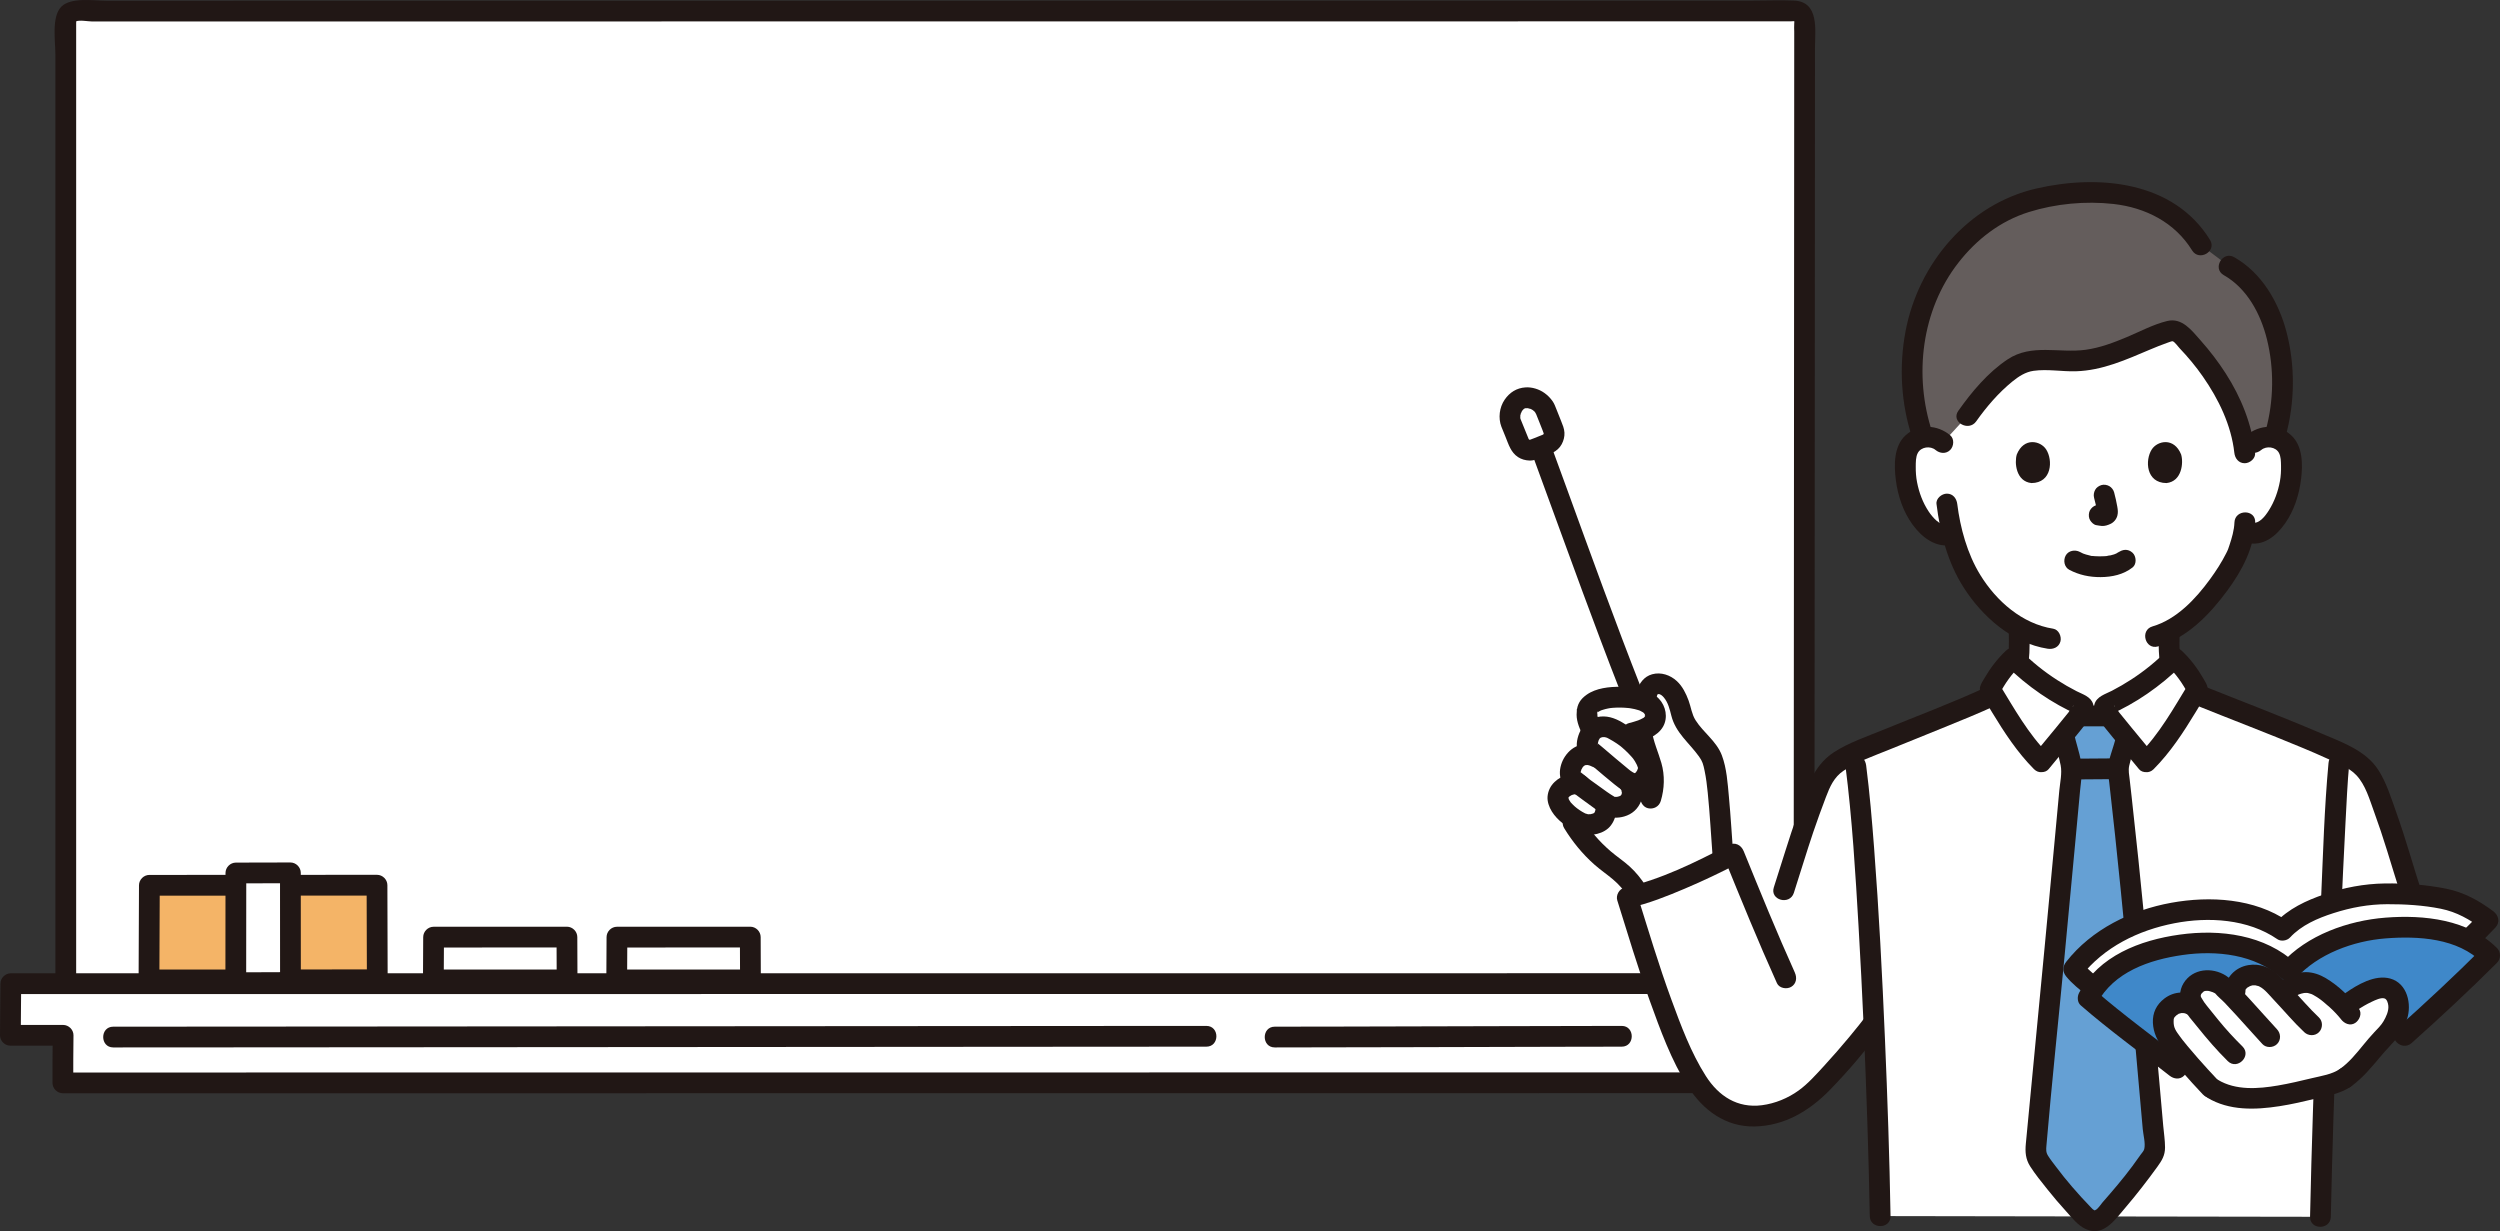 <?xml version="1.0" encoding="UTF-8"?><svg id="b" xmlns="http://www.w3.org/2000/svg" width="481.535" height="237.133" viewBox="0 0 481.535 237.133"><rect x="0" y="0" width="481.535" height="237.133" fill="#333333" stroke="none"/><defs><style>.h{fill:#3f88c9;}.i{fill:#f4b467;}.j{fill:#211715;}.k{fill:#fff;}.l{fill:#65a0d4;}.m{fill:#645d5c;}</style></defs><g id="c"><g id="d"><path class="k" d="M91.896,208.574c81.001-.005,201.58-.013,255.597-.017.004-5.688.008-12.118.012-19.1-98.243.004-336.157.013-345.423.013,0,5.39-.081.911-.081,9.945,1.327,0,4.841,0,10.154,0-.021,1.463-.044,4.362-.044,9.164,4.366,0,36.398-.002,79.786-.005Z"/><path class="k" d="M14.902,2.136c-.114,0-.226,0-.336,0-1.048,0-1.895.846-1.895,1.894,0,17.907,0,146.898,0,185.386v.049c53.014.002,283.309-.008,334.836-.01.029-59.374.08-172.347.088-185.453,0-1.049-.841-1.894-1.89-1.894-43.744.003-291.146.025-330.801.027Z"/><path class="j" d="M14.67,189.417c0-9.632,0-19.263,0-28.895,0-13.21,0-26.42,0-39.631,0-14.27,0-28.541,0-42.811,0-13.024,0-26.049,0-39.073,0-9.26,0-18.52,0-27.779,0-1.445,0-2.89,0-4.335,0-.554,0-1.108,0-1.661,0-.236.012-.475,0-.71-.016-.318.059-.452-.052-.384.562-.343,2.448,0,3.117,0,1.265,0,2.531,0,3.796,0,7.062,0,14.124-.001,21.185-.002,9.717,0,19.434-.002,29.151-.002,11.763,0,23.526-.002,35.288-.003,13.063-.001,26.126-.002,39.189-.003,13.659-.001,27.317-.002,40.976-.003,13.549-.001,27.098-.002,40.647-.003,12.677-.001,25.355-.002,38.032-.003,11.224,0,22.448-.002,33.673-.003,9.003,0,18.007-.001,27.01-.002,6.077,0,12.155,0,18.232-.001.731,0,.743-.24.679.436-.049.514,0,1.056,0,1.572,0,1.468-.002,2.936-.002,4.404-.002,4.316-.005,8.632-.007,12.948-.007,12.902-.015,25.804-.023,38.705-.009,15.827-.019,31.653-.029,47.48-.01,15.481-.019,30.963-.03,46.444-.004,6.39-.009,12.779-.013,19.169-.002,2.574,3.998,2.578,4,0,.01-14.29.02-28.581.029-42.871.01-16.222.02-32.443.03-48.665.009-14.789.018-29.578.026-44.366.006-10.022.012-20.045.017-30.067.002-3.485.895-8.98-4.066-9.19-2.579-.109-5.186,0-7.767,0-7.595,0-15.19.001-22.785.002-10.239,0-20.479.002-30.718.003-12.159.001-24.317.002-36.476.003-13.353.001-26.706.002-40.059.003-13.822.001-27.644.002-41.466.004-13.566.001-27.132.002-40.697.003-12.64.001-25.28.002-37.92.003-10.868,0-21.737.002-32.605.003-8.433,0-16.867.001-25.3.002-3.065,0-6.129,0-9.194,0-2.492,0-6.852-.719-8.72,1.148-1.932,1.932-1.148,6.654-1.148,9.21,0,3.921,0,7.841,0,11.762,0,11.437,0,22.874,0,34.311,0,14.089,0,28.179,0,42.268,0,14.283,0,28.566,0,42.848,0,11.811,0,23.622,0,35.432,0,4.1,0,8.201,0,12.301,0,2.574,4,2.578,4,0h0Z"/><path class="j" d="M318.663,187.457c-21.862,0-43.725.002-65.587.003-26.347.001-52.694.002-79.041.003-25.936.001-51.871.002-77.807.003-20.586,0-41.172.002-61.757.003-10.447,0-20.895,0-31.342.001-.349,0-.699,0-1.048,0-1.081,0-2,.916-2,2C.079,192.786,0,196.099,0,199.415c0,1.081.917,2,2,2,3.385,0,6.769,0,10.154,0l-2-2c-.043,3.054-.044,6.11-.044,9.164,0,1.081.917,2,2,2,3.181,0,6.363,0,9.544,0,6.538,0,13.075,0,19.613-.001,9.282,0,18.565-.001,27.847-.002,11.265,0,22.53-.002,33.795-.002,12.683,0,25.366-.002,38.049-.003,13.371,0,26.743-.002,40.114-.003s26.633-.002,39.95-.003c12.718,0,25.435-.002,38.153-.003,11.374,0,22.748-.002,34.121-.002,9.312,0,18.624-.001,27.935-.002,1.909,0,3.819,0,5.728,0,2.574,0,2.578-4,0-4-8.765,0-17.53.001-26.294.002-10.892,0-21.784.002-32.676.002-12.451,0-24.902.002-37.353.003-13.216,0-26.433.002-39.649.003-13.437,0-26.873.002-40.31.003-12.914,0-25.829.002-38.743.003-11.66,0-23.321.002-34.981.002-9.846,0-19.691.001-29.537.002-7.292,0-14.583,0-21.875.001-4.048,0-8.096,0-12.144,0-.429,0-.858,0-1.287,0l2,2c0-3.055.001-6.11.044-9.164.015-1.081-.929-2-2-2-3.385,0-6.769,0-10.154,0l2,2c0-3.316.079-6.629.081-9.945l-2,2c8.89,0,17.78,0,26.67,0,19.674,0,39.348-.002,59.022-.003,25.562-.001,51.124-.002,76.687-.003,26.489-.001,52.977-.002,79.466-.003,22.617,0,45.234-.002,67.851-.003,2.296,0,4.591,0,6.887,0,2.574,0,2.578-4,0-4h0Z"/><path class="k" d="M83.472,188.753c0-4.977.043-5.278.043-8.248,6.369,0,16.853-.008,25.684-.008,0,3.849.03,5.539.03,8.243-5.247,0-17.57.013-25.758.013Z"/><path class="k" d="M118.789,188.753c0-4.977.043-5.278.043-8.248,6.369,0,16.853-.008,25.684-.008,0,3.849.03,5.539.03,8.243-5.247,0-17.57.013-25.758.013Z"/><path class="j" d="M232.361,197.603c-2.54,0-5.079.002-7.619.004-5.287.003-10.574.007-15.861.011-7.334.005-14.669.011-22.003.016-8.75.006-17.5.013-26.25.019-9.516.007-19.031.014-28.547.021-9.675.007-19.35.014-29.025.022-9.094.007-18.187.013-27.281.02-7.907.006-15.814.011-23.721.017-6.07.004-12.141.008-18.211.012-3.584.002-7.168.005-10.752.006-.427,0-.854,0-1.28,0-2.574,0-2.578,4,0,4,2.871,0,5.742-.002,8.613-.004,5.548-.003,11.096-.007,16.644-.011,7.522-.005,15.044-.011,22.566-.016,8.866-.006,17.732-.013,26.598-.019,9.56-.007,19.121-.014,28.681-.021,9.648-.007,19.295-.014,28.943-.022,8.995-.007,17.99-.013,26.985-.02,7.737-.006,15.473-.011,23.21-.017,5.828-.004,11.657-.008,17.485-.012,3.27-.002,6.541-.005,9.811-.006.338,0,.677,0,1.015,0,2.574,0,2.578-4,0-4h0Z"/><path class="j" d="M312.366,197.603c-7.7,0-15.4.03-23.099.05-10.334.028-20.669.057-31.003.08-4.241.009-8.482.018-12.724.019-2.574,0-2.578,4,0,4,8.596,0,17.192-.028,25.787-.05,10.087-.026,20.174-.056,30.261-.08,3.593-.009,7.185-.018,10.778-.019,2.574,0,2.578-4,0-4h0Z"/><path class="j" d="M85.472,188.753c0-2.749.042-5.498.043-8.248l-2,2c8.561,0,17.123-.008,25.684-.008l-2-2c0,2.748.029,5.495.03,8.243l2-2c-8.586,0-17.172.013-25.758.013-2.574,0-2.578,4,0,4,8.586,0,17.172-.013,25.758-.013,1.081,0,2-.916,2-2-.001-2.748-.029-5.495-.03-8.243,0-1.081-.916-2-2-2-8.561,0-17.123.008-25.684.008-1.082,0-1.999.916-2,2-.001,2.749-.042,5.498-.043,8.248,0,2.574,3.999,2.578,4,0Z"/><path class="j" d="M120.789,188.753c0-2.749.042-5.498.043-8.248l-2,2c8.561,0,17.123-.008,25.684-.008l-2-2c0,2.748.029,5.495.03,8.243l2-2c-8.586,0-17.172.013-25.758.013-2.574,0-2.578,4,0,4,8.586,0,17.172-.013,25.758-.013,1.081,0,2-.916,2-2-.001-2.748-.029-5.495-.03-8.243,0-1.081-.916-2-2-2-8.561,0-17.123.008-25.684.008-1.082,0-1.999.916-2,2-.001,2.749-.042,5.498-.043,8.248,0,2.574,3.999,2.578,4,0Z"/><path class="i" d="M28.697,188.753c0-12.755.074-10.621.074-18.231,10.872,0,28.769-.021,43.846-.021,0,9.864.051,11.289.051,18.219-8.957,0-29.993.034-43.97.034Z"/><path class="j" d="M30.697,188.753c0-6.077.073-12.154.074-18.231l-2,2c14.615,0,29.23-.021,43.846-.021l-2-2c0,6.073.051,12.146.051,18.219l2-2c-14.657,0-29.314.033-43.97.034-2.574,0-2.578,4,0,4,14.657,0,29.314-.033,43.97-.034,1.081,0,2-.916,2-2,0-6.073-.051-12.146-.051-18.219,0-1.081-.916-2-2-2-14.615,0-29.23.021-43.846.021-1.081,0-2,.916-2,2,0,6.077-.073,12.154-.074,18.231,0,2.574,4,2.578,4,0Z"/><path class="k" d="M45.417,189.283c0-14.787.018-12.313.018-21.135,2.603,0,6.889-.025,10.5-.025,0,11.435.012,13.087.012,21.121-2.145,0-7.183.039-10.53.039Z"/><path class="j" d="M47.417,189.283c0-7.045.017-14.09.018-21.135l-2,2c3.5-.001,7-.024,10.5-.025l-2-2c0,7.04.012,14.081.012,21.121l2-2c-3.51.002-7.02.038-10.53.039-2.574,0-2.578,4.001,0,4,3.51-.001,7.02-.037,10.53-.039,1.081,0,2-.916,2-2,0-7.04-.012-14.081-.012-21.121,0-1.081-.916-2-2-2-3.5,0-7,.024-10.5.025-1.081,0-2,.916-2,2,0,7.045-.018,14.09-.018,21.135,0,2.574,4,2.578,4,0Z"/><g id="e"><path class="k" d="M317.057,134.086c-.073.25-.172.595-.292,1.014-.505-.224-1.106-.408-1.808-.537-4.336-.795-9.074.165-9.228,2.407-.198,1.114.09,2.104.968,3.862-.769.77-1.329,2.984-.741,3.457l.558,1.178c-1.297-.334-2.328.071-3.019.828-.89.975-1.568,3.077-.494,3.844l1.558,1.113c-.165-.057-.329-.114-.329-.114-1.802-.625-4.305.965-4.156,2.611.111,1.227,1.058,2.374,2.06,3.19,1.856,3.586,4.495,6.76,7.672,9.252.77.604,1.572,1.169,2.317,1.805,1.426,1.217,2.634,2.69,3.546,4.329,4.925-1.448,11.359-4.325,16.246-6.788-.697-8.977-.99-17.85-2.587-20.321-2.027-3.136-4.739-4.521-5.48-7.907-.515-2.354-1.765-5.443-4.266-5.59-1.657-.097-2.17,1.168-2.391,1.912,0,0-.048.163-.133.455Z"/><path class="k" d="M434.138,85.255c.915-.826,2.271-1.225,3.539-1.035s2.422.954,3.003,1.996c.41.731.543,1.563.618,2.375.278,3.201-.353,6.463-1.804,9.379-.707,1.421-1.628,2.781-2.908,3.817-1.188.948-2.383,1.401-4.354.401-.292,1.761-.912,3.444-1.152,4.16-.987,2.637-6.391,11.607-13.273,15.168-.003,2.565-.153,5.677.773,7.973,1.439,3.552,9.193,8.028,9.727,8.26,0,0-2.384,28.037-24.014,28.037-25.481,0-24.66-28.662-24.66-28.662.534-.232,7.076-4.084,8.515-7.636,1.001-2.48.742-5.916.779-8.584-2.469-1.408-4.763-3.415-6.848-5.872-3.358-3.957-5.089-8.408-6.034-12.153-.28.077-.436.119-.436.119-1.615.435-2.849-.427-3.832-1.211-1.281-1.035-2.202-2.396-2.908-3.817-1.451-2.917-2.082-6.178-1.804-9.379.076-.812.208-1.644.618-2.375.58-1.042,1.735-1.807,3.003-1.996,1.268-.189,2.624.21,3.539,1.035,0,0,1.366-28.394,29.514-28.394s30.401,28.394,30.401,28.394Z"/><path class="m" d="M438.65,65.132c-.275-1.164-.605-2.245-.983-3.21-1.478-3.777-3.743-8.135-8.329-10.653l-5.382-4.047c-5.369-8.889-15.268-10.627-23.702-10.037-10.017.701-17.157,3.391-23.667,11.037-9.486,11.143-9.752,25.882-6.167,36.053.086-.026.175-.042.264-.056,1.268-.189,2.624.21,3.539,1.035l4.698-5.111c1.964-2.793,7.533-9.716,11.767-10.562,3.027-.605,6.253.05,9.393-.076,5.692-.229,10.399-2.925,15.447-4.891.672-.262,1.35-.511,2.037-.739.377-.125.787-.248,1.197-.196.525.066.894.392,1.208.698,5.861,5.72,11.366,13.941,12.36,22.517.907-.825,1.809-1.64,1.809-1.64.915-.826,2.271-1.225,3.539-1.035.133.02.265.046.394.083,1.957-6.063,1.898-13.585.579-19.17Z"/><path class="j" d="M415.802,122.321c-.02,2.727-.08,5.636,1.051,8.178.707,1.589,2.014,2.904,3.309,4.033,1.443,1.258,3.005,2.39,4.609,3.433.811.527,1.643,1.11,2.527,1.512.982.447,2.152.281,2.736-.718.502-.859.27-2.287-.718-2.736-.792-.36-1.537-.876-2.266-1.344-.664-.426-1.319-.868-1.96-1.327-.352-.252-.701-.508-1.044-.772.293.227-.206-.166-.262-.212-.171-.138-.341-.278-.509-.42-.645-.546-1.269-1.121-1.837-1.747-.113-.125-.219-.255-.332-.38-.143-.177-.139-.169.01.025-.063-.083-.124-.167-.184-.252-.194-.276-.372-.565-.518-.87-.188-.395.13.464-.071-.217-.094-.317-.187-.631-.258-.954-.117-.533-.171-.978-.212-1.523-.094-1.233-.08-2.472-.071-3.708.019-2.574-3.981-2.577-4,0h0Z"/><path class="j" d="M386.925,122.031c.011,2.074.116,4.216-.441,6.149-.023.08-.266.785-.123.44-.06.145-.134.285-.209.422-.16.295-.348.571-.54.846-.135.182-.139.187-.01.016-.057.071-.115.14-.173.209-.123.138-.241.279-.366.415-.279.304-.57.595-.87.878-.518.488-1.317,1.16-1.706,1.46-.331.256-1.121.822-1.652,1.179-.706.475-1.435.997-2.213,1.352-.983.449-1.224,1.871-.718,2.736.591,1.01,1.75,1.168,2.736.718.873-.399,1.693-.994,2.481-1.534,1.468-1.006,2.904-2.101,4.176-3.349,1.335-1.31,2.459-2.804,3.01-4.61.715-2.348.63-4.901.617-7.327-.014-2.573-4.014-2.579-4,0h0Z"/><path class="j" d="M430.386,100.627c-.062,1.513-.492,2.977-.969,4.406-.07.209-.142.416-.213.624-.012.037-.221.584-.079.232.139-.343-.086.183-.114.24-.066.137-.132.274-.2.41-.883,1.76-1.964,3.428-3.122,5.018-2.756,3.786-6.459,7.753-11.091,9.097-2.468.716-1.418,4.577,1.063,3.857,5.617-1.629,9.953-6.146,13.325-10.721,2.853-3.871,5.196-8.25,5.398-13.164.106-2.574-3.894-2.569-4,0h0Z"/><path class="j" d="M372.998,97.083c.703,5.641,2.119,11.191,5.204,16.039,3.612,5.676,9.381,10.757,16.206,11.832,1.066.168,2.151-.273,2.46-1.397.261-.95-.324-2.291-1.397-2.46-5.981-.942-10.935-5.308-14.035-10.344-2.538-4.125-3.873-9.121-4.439-13.67-.134-1.072-.824-2-2-2-.977,0-2.134.921-2,2h0Z"/><path class="j" d="M435.552,86.669c.993-.83,2.765-.611,3.4.556.393.723.388,1.687.405,2.488.021.998-.033,2.002-.213,2.984-.361,1.969-1.039,3.872-2.107,5.57-.741,1.177-1.935,2.756-3.32,2.386-2.49-.664-3.552,3.193-1.063,3.857,3.223.86,5.747-1.216,7.504-3.723,1.742-2.484,2.698-5.525,3.063-8.512.345-2.827.342-6.415-1.947-8.471-2.475-2.223-6.07-2.038-8.55.036-.829.693-.716,2.112,0,2.828.821.821,1.997.695,2.828,0h0Z"/><path class="j" d="M375.637,83.841c-2.478-2.073-6.077-2.257-8.55-.036-2.35,2.11-2.29,5.814-1.917,8.699.389,3.008,1.408,6.06,3.209,8.529,1.815,2.489,4.523,4.608,7.76,3.894,2.513-.554,1.449-4.411-1.063-3.857-1.408.31-2.911-1.529-3.589-2.55-1.135-1.709-1.854-3.656-2.241-5.665-.186-.968-.256-1.952-.246-2.937.008-.859-.019-1.917.408-2.693.64-1.164,2.403-1.39,3.4-.556.828.692,2.017.812,2.828,0,.712-.712.832-2.132,0-2.828h0Z"/><path class="j" d="M372.178,83.248c-3.593-10.878-2.098-23.507,5.038-32.654,3.511-4.5,8.081-8.031,13.557-9.747,5.171-1.621,10.931-2.163,16.317-1.558,6.175.694,11.82,3.559,15.139,8.943,1.348,2.187,4.81.181,3.454-2.019-7.023-11.392-21.527-12.654-33.482-9.896-13.102,3.023-22.699,14.469-25.164,27.472-1.289,6.8-.889,13.942,1.285,20.522.804,2.433,4.668,1.391,3.857-1.063h0Z"/><path class="j" d="M380.648,81.153c1.978-2.795,4.296-5.5,6.958-7.664,1.194-.97,2.519-1.842,4.069-2.061,2.699-.381,5.46.163,8.17.084,5.115-.148,9.693-2.24,14.321-4.197,1.093-.462,2.195-.906,3.315-1.299.328-.115.873-.333,1.015-.287.398.131,1.029,1.034,1.305,1.323,1.633,1.711,3.149,3.53,4.5,5.472,3.035,4.361,5.474,9.362,6.064,14.7.119,1.073.834,2,2,2,.989,0,2.12-.919,2-2-.61-5.507-2.689-10.674-5.675-15.32-1.437-2.237-3.07-4.362-4.836-6.349-1.701-1.915-3.553-4.427-6.434-3.724-2.677.653-5.247,2.042-7.778,3.103s-5.163,2.057-7.895,2.434c-5.118.706-10.413-1.221-15.035,1.841-3.806,2.521-6.901,6.23-9.518,9.927-1.49,2.105,1.977,4.105,3.454,2.019h0Z"/><path class="j" d="M428.328,52.996c4.5,2.55,7.101,7.464,8.317,12.354,1.408,5.66,1.323,11.893-.227,17.51-.686,2.485,3.172,3.546,3.857,1.063,1.766-6.399,1.826-13.555.139-19.982-1.51-5.752-4.785-11.405-10.067-14.399-2.243-1.271-4.261,2.183-2.019,3.454h0Z"/><path class="k" d="M361.818,222.449c-.211-7.736-.518-16.525-.909-25.438l-.278.363-.918,1.2c-2.503,3.161-7.729,9.336-11.067,12.256-3.327,2.91-8.532,4.694-12.913,3.995-6.822-1.106-9.805-7.594-12.59-13.925-4.005-9.106-6.853-18.901-9.701-27.996,5.706-1.241,14.791-5.403,20.497-8.407,2.254,5.543,4.241,10.482,6.515,15.806,4.094-10.607,5.146-16.408,9.162-26.893.745-1.946,1.305-3.698,2.726-5.222,1.335-1.431,3.102-2.324,4.885-3.13,5.481-2.477,18.609-7.503,25.253-10.48,1.148-2.661,2.903-5.623,5.324-7.848,3.661,3.711,8.333,6.895,12.8,8.921.265.12.56.267.646.545.074.241-.038.496-.148.723h4.39c-.11-.227-.222-.482-.148-.723.085-.278.381-.425.646-.545,4.468-2.026,9.139-5.21,12.8-8.921,2.266,2.083,3.949,4.812,5.097,7.336,5.827,2.332,20.685,8.047,26.284,10.751,1.798.869,3.769,1.649,5.132,3.109,1.451,1.555,2.293,3.646,3.053,5.632,4.046,10.564,4.873,16.166,8.919,26.731h-18.513c-.769,18.271-1.521,39.772-1.814,54.084-13.364,0-74.317-.139-84.805-.139-.055-3.235-.22-7.899-.326-11.782Z"/><path class="l" d="M405.396,234.139c2.616-2.943,5.98-6.877,8.145-10.031.746-1.087,1.383-1.673,1.454-2.486.079-.907-.06-1.766-.185-3.176-1.551-17.437-3.852-44.694-6.816-70.134.037-1.033.363-2.048.689-3.035.427-1.31,1.319-4.317.849-3.248-.477-.577-.948-1.15-1.392-1.693-.776-.949-1.466-1.806-1.95-2.434-2.129.002-3.735.005-5.791.007-.484.628-1.172,1.482-1.945,2.427-.31.379-.633.773-.963,1.173.252,1.35.737,2.786,1.053,4.142.058.269.125.528.192.797.144.576.288,1.171.288,1.766-2.153,23.425-4.919,52.379-6.854,72.415-.074.763-.136,1.557.177,2.271.273.624.757,1.212,1.174,1.792,2.454,3.419,5.174,6.594,8.055,9.535.416.424,1.179.891,1.802.937.704.052,1.525-.474,1.975-.979.014-.016.028-.031.041-.047Z"/><path class="j" d="M307.284,155.714c.055.076.235.425.079.087-.184-.398.01.319-.036-.121-.041-.39-.006.066-.008.157-.001.054-.011.112-.008.166.011.238.104-.479.019-.14-.028.111-.048.224-.08.334-.021.071-.19.517-.052.188.136-.325-.054.087-.093.152-.023.039-.069.089-.083.132-.053.164.257-.27.133-.168-.042.035-.099.088-.129.133-.082.125.185-.156.211-.158-.08.007-.299.173-.362.214-.169.111.179-.071.191-.073-.059.009-.125.047-.182.066-.167.056-.336.102-.509.137-.462.094.287.002-.063.008-.132.002-.264.01-.396.006-.079-.003-.185-.027-.259-.018.011-.001.414.087.218.022-.169-.056-.349-.104-.52-.154-.23-.068.118.054.117.054-.05.003-.166-.078-.211-.1-.164-.081-.324-.168-.482-.261-.317-.187-.622-.395-.918-.612-.083-.061-.178-.121-.253-.19.014.012.268.214.093.071-.131-.108-.264-.212-.392-.324-.259-.228-.49-.477-.726-.728-.257-.273.158.251-.051-.057-.095-.14-.188-.279-.272-.426-.035-.062-.067-.126-.102-.188-.184-.331.048.051.032.093.012-.03-.131-.508-.15-.529.018.02.006.368.031.214.007-.04,0-.104-.003-.145-.025-.329-.004.551,0,.103,0-.048.043-.093.047-.14-.001.019-.207.379-.098.249.043-.051.321-.482.1-.189-.206.274.102-.081.175-.158.027-.029.112-.076.126-.112-.04.104-.389.262-.086.073.115-.072.228-.145.348-.209.045-.024.187-.074.21-.104-.041.055-.422.149-.152.069.15-.044.296-.096.449-.13.056-.012.116-.018.171-.033.204-.056-.509.011-.131.027.13.005.268.01.398.009.246-.003-.411-.131-.198-.02.071.037.194.051.27.076.997.32,2.227-.374,2.46-1.397.249-1.094-.33-2.118-1.397-2.46-1.847-.592-3.971.109-5.338,1.421-.767.737-1.233,1.681-1.338,2.734-.101,1.01.3,2.107.829,2.951.534.853,1.231,1.587,2.018,2.209.813.642,1.639,1.276,2.591,1.7,1.079.481,2.14.703,3.319.545,1.077-.145,2.12-.513,2.944-1.247,1.447-1.289,2.148-4.171.951-5.825-.612-.845-1.768-1.342-2.736-.718-.838.54-1.373,1.83-.718,2.736h0Z"/><path class="j" d="M308.659,144.188c-1.328-.68-2.769-1.044-4.25-.689-1.246.299-2.25,1.145-2.953,2.187-.645.956-1.062,2.237-.997,3.395.036.648.199,1.284.564,1.828.294.438.55.645.968.958.11.082.222.161.332.244-.252-.19.238.192.29.234,1.487,1.205,3.061,2.292,4.602,3.428.628.463,1.27.939,1.979,1.272,1.148.537,2.424.569,3.642.221,1.528-.436,2.649-1.432,3.236-2.902.611-1.528.316-3.31-.627-4.638-.605-.851-1.773-1.339-2.736-.718-.844.544-1.366,1.824-.718,2.736.151.213.304.435.406.677-.167-.399.007.556-.009-.025.002.085-.002.646.019.347.021-.286-.011.017-.031.094-.018.068-.057.298-.108.335-.006.005.247-.43.029-.112-.028.04-.088.119-.1.165-.06.232.261-.286.088-.106-.091.094-.127.267-.04.071.079-.179.068-.035-.078.045-.062.034-.125.07-.186.106-.356.212.064-.055.075-.025.003.008-.319.102-.357.112-.097.026-.197.04-.293.067-.273.076.37-.014.09-.011-.166.002-.335.007-.502.011-.412.011.146-.007.131.027-.008.019-.111-.039-.13-.032-.023.009-.132-.05-.144-.051.089.003.487.241.194.072-.534-.309-1.046-.635-1.547-.997-1.001-.725-2.005-1.443-3.009-2.161-.041-.029-.348-.256-.164-.117s-.119-.096-.158-.127c-.169-.136-.337-.274-.506-.411-.199-.162-.398-.324-.6-.483-.186-.146-.374-.292-.561-.435l-.16-.122c-.187-.143-.217-.164-.092-.063l.072.059c-.113-.117-.112-.106.003.032.174.243.06.071.03.014.209.389.131.303.08.152-.111-.334.058.144.019.169.005-.003-.001-.276,0-.257-.013-.327.042.167-.026.133-.035-.018.124-.501.137-.541.017-.052.055-.215.097-.267-.256.317-.076.168.005.029.026-.044.278-.533.319-.519.033.011-.347.366-.076.113.076-.071.168-.148.232-.229.149-.186-.32.151-.097.073.084-.029.207-.122.281-.167.271-.166-.111.095-.112.045,0-.017.237-.068.26-.076.345-.114-.063.042-.117.004.036.025.304-.012.368-.01.073.002.39.052.122,0-.301-.057.164.048.221.064.115.032.227.07.34.109-.331-.114.165.083.235.118.93.476,2.213.274,2.736-.718.483-.914.277-2.228-.718-2.736h0Z"/><path class="j" d="M313.698,148.178c-1.69-1.371-3.332-2.797-4.994-4.202-.312-.264-.626-.526-.942-.785-.091-.074-.18-.163-.279-.227-.177-.114-.159-.271.099.2.27.493.134.392.102.234.118.592.027.287.027.101,0,.011.019-.244.012-.249.096.071-.105.46,0,.062.055-.21.1-.42.17-.626.027-.08.056-.205.101-.272-.244.366-.087.191-.027.093.045-.074.145-.204.164-.287.085-.129.039-.076-.135.157.041-.05.084-.098.131-.142.052-.047.315-.237.1-.101-.259.164.192-.092.199-.096-.069.041-.386.118-.037.023.103-.028.206-.055.309-.081.361-.093.024.005-.053.005.136,0,.27-.01.406-.004.148.007.444.109.034-.003.158.043.315.081.472.129-.088-.027-.393-.202.009.013.12.064.241.125.36.189.259.14.515.285.767.437.501.302.986.629,1.451.982-.283-.214-.038-.027.015.017.09.075.182.149.271.225.223.189.441.385.654.585.39.367.767.75,1.125,1.149.098.109.194.22.289.333.068.082.287.392.05.056.125.176.248.353.361.537.128.21.245.426.351.647.025.051.167.378.074.154-.092-.221.1.288.119.336l.022.068c.048.221.048.186.001-.105.044.036.008.408-.008.442.016-.034.123-.453-.01-.086-.04.111-.22.528-.009.104-.046.094-.092.186-.145.277-.059.103-.345.424-.044.106-.071.075-.134.154-.208.227-.053.054-.109.106-.168.154-.112.095-.076.067.107-.086-.082.034-.171.104-.253.147.24-.093.248-.106.023-.038l.206-.035c-.389-.07-.006.005.046.02-.154-.044-.461-.166-.151-.02-.28-.132-.543-.298-.796-.476-.052-.037-.333-.245-.119-.083.223.168-.209-.171-.25-.204-.811-.658-2.046-.853-2.828,0-.67.73-.868,2.125,0,2.828,1.225.993,2.586,2.029,4.261,1.923,1.692-.106,3.156-1.355,3.834-2.866.331-.737.551-1.519.511-2.336-.045-.908-.4-1.743-.798-2.548-.628-1.268-1.622-2.362-2.637-3.335-1.078-1.033-2.286-1.953-3.577-2.703-1.523-.884-3.06-1.399-4.828-1.023-1.674.356-2.818,1.57-3.442,3.098-.492,1.207-.766,2.784-.064,3.966.35.589,1.008,1,1.525,1.434.498.418.991.842,1.485,1.265,1.232,1.056,2.471,2.102,3.731,3.124.811.658,2.046.852,2.828,0,.67-.73.868-2.125,0-2.828Z"/><path class="j" d="M319.119,134.162c.092-.294.075-.45.307-.471.409-.037.825.383,1.054.654.826.975,1.135,2.288,1.439,3.495.842,3.345,3.421,5.207,5.337,7.88.679.947.807,1.481,1.075,2.748.293,1.388.459,2.798.602,4.208.413,4.063.627,8.145.933,12.216.191,2.551,4.193,2.572,4,0-.285-3.806-.498-7.62-.855-11.421-.247-2.627-.415-5.472-1.352-7.965-1.027-2.736-3.546-4.373-5.066-6.769-.745-1.175-.875-2.521-1.348-3.806-.504-1.366-1.175-2.73-2.256-3.737-1.26-1.174-3.07-1.794-4.769-1.318-1.563.437-2.492,1.741-2.957,3.223-.772,2.462,3.089,3.515,3.857,1.063h0Z"/><path class="j" d="M314.189,140.802c.27,2.277,1.026,4.36,1.737,6.525.671,2.046.721,3.838.105,5.891-.3,1.002.36,2.224,1.397,2.46,1.077.245,2.139-.324,2.46-1.397.712-2.375.803-4.928.115-7.321-.579-2.013-1.59-4.27-1.814-6.158-.123-1.035-.832-2.052-2-2-.978.044-2.132.887-2,2h0Z"/><path class="j" d="M314.861,143.123c2.007-.499,4.406-1.26,5.486-3.191.958-1.713.524-3.921-.787-5.314-1.806-1.919-4.893-2.287-7.381-2.328-2.171-.036-4.768.232-6.588,1.539-.541.389-1.022.829-1.362,1.411-.159.272-.289.573-.373.877-.019.07-.029.141-.044.212-.327,1.585.068-.812-.107.797-.161,1.479.394,2.854,1.001,4.17.452.981,1.869,1.225,2.736.718,1.007-.589,1.171-1.752.718-2.736-.066-.144-.137-.287-.196-.434.018.043.074.181,0-.021-.077-.209-.15-.42-.208-.635-.044-.164-.082-.331-.108-.499.069.437.029-.086.029-.252,0-.044.01-.313-.003-.044-.023.479-.069-.831.036-.264.033.179-.028.198.005.053.019-.086.108-.21-.025.036-.159.292-.019.059.025-.005.118-.171-.147.192-.146.175.006-.104.281-.272.347-.338-.217.221-.189.142.031.01.145-.087.303-.15.448-.234.187-.109-.103.045-.124.051.102-.032.201-.075.302-.109.214-.072.432-.135.651-.19.174-.044.349-.082.525-.117.121-.024.243-.044.365-.065.018-.003.327-.046.112-.018-.218.028.103-.009.119-.011.132-.012.263-.025.396-.035.237-.018.474-.029.711-.036.491-.014.982-.006,1.472.024.214.013.429.03.642.051.038.004.477.052.271.026-.137-.017.232.035.27.042.507.083,1.009.19,1.497.35.095.031.189.065.283.099-.034-.012-.248-.115-.044-.02.209.098.403.213.602.328.069.04.131.09.198.133-.341-.22-.133-.112-.058-.03.091.101.189.203.285.3-.366-.372-.091-.032,0,.072.143.163-.133-.188-.085-.203.01-.003.066.242.074.272.013.048.015.099.029.146.066.236-.156-.024-.032-.245-.024.043.008.226.013.28.003.036-.021.162-.008.182-.017-.025.111-.444.042-.309-.046.091-.202.46-.012.15.196-.319-.03.003-.065.093-.098.255.073-.148.14-.164-.039.009-.108.127-.139.156-.052.049-.112.102-.159.153-.178.197.09-.037.127-.089-.088.121-.321.216-.447.288-.176.101-.361.182-.541.275.347-.181-.118.045-.252.094-.574.208-1.162.37-1.753.517-1.048.261-1.678,1.437-1.397,2.46.293,1.066,1.409,1.658,2.46,1.397h0Z"/><path class="j" d="M301.268,159.495c1.583,2.605,3.545,5.007,5.829,7.03,1.163,1.03,2.48,1.919,3.611,2.885,1.173,1.001,2.055,2.019,2.834,3.247.578.911,1.78,1.277,2.736.718.908-.531,1.299-1.821.718-2.736-.871-1.372-1.907-2.66-3.113-3.752-1.171-1.06-2.456-1.896-3.619-2.893-2.275-1.952-4.028-4.025-5.542-6.516-.56-.922-1.793-1.269-2.736-.718-.922.54-1.281,1.81-.718,2.736h0Z"/><path class="j" d="M294.844,86.71c4.448,12.084,8.787,24.207,13.328,36.257,1.329,3.526,2.673,7.046,4.052,10.553.395,1.005,1.34,1.705,2.46,1.397.957-.263,1.794-1.449,1.397-2.46-5-12.721-9.64-25.582-14.316-38.424-1.018-2.796-2.036-5.593-3.064-8.386-.882-2.396-4.749-1.36-3.857,1.063h0Z"/><path class="k" d="M291.118,81.656c.101.25.627,1.544,1.494,3.673.457,1.123,1.737,1.673,2.863,1.222.823-.33,1.666-.668,2.487-.997,1.126-.451,1.673-1.729,1.227-2.858-.843-2.133-1.118-2.818-1.461-3.671-.766-1.904-3.024-2.802-4.664-2.262-1.415.466-2.843,2.678-1.945,4.892Z"/><path class="j" d="M289.189,82.188c.265.654.531,1.308.797,1.961.595,1.463,1.019,2.986,2.412,3.897.645.422,1.419.635,2.186.661.838.029,1.553-.281,2.309-.584,1.484-.595,3.106-1.047,3.916-2.566.362-.678.57-1.453.526-2.225-.046-.82-.355-1.509-.652-2.259-.295-.744-.59-1.487-.888-2.229-.208-.519-.396-1.056-.714-1.521-.453-.662-.951-1.161-1.598-1.628-1.012-.731-2.385-1.16-3.637-1.08-1.723.11-3.066.964-4.035,2.379-1.011,1.478-1.259,3.523-.623,5.193.371.975,1.365,1.751,2.46,1.397.951-.308,1.795-1.413,1.397-2.46-.064-.168-.286-.612-.229-.807l.032.213c-.007-.078-.01-.157-.01-.236-.001-.09-.035-.313.013-.387-.01.016-.109.478-.005.082.031-.12.057-.241.094-.36.105-.34.129-.061-.021,0,.032-.013.175-.343.197-.38.059-.101.128-.194.19-.292.147-.233-.333.328-.016.036.064-.059.12-.127.183-.187l.095-.086c.131-.109.129-.109-.007,0l-.104.082c.066-.045.133-.087.202-.127.249-.18-.1.054-.169.054.09,0,.231-.077.321-.1l.111-.025c.213-.038.149-.031-.191.02.145.035.374-.009.526-.011.269-.004.188.143-.117-.027.048.027.176.032.237.046.095.021.495.21.585.178-.141.051-.372-.184-.138-.052.127.072.257.136.381.214.036.023.236.186.259.177-.116.043-.308-.278-.112-.073.086.09.179.183.27.269.227.215-.132-.079-.069-.108.038-.017.323.529.338.555.074.131.101.359-.065-.164.023.071.056.14.084.21.225.56.448,1.12.671,1.68.17.429.34.858.51,1.287.088.223.16.455.25.676.155.38.037-.423,0-.021v.127c-.017.221-.009.169.025-.157-.022.009-.04.261-.065.242-.083-.063.246-.415.023-.079s.05-.052.059-.047c.03.019-.189.167-.177.181.01.012.376-.281-.015-.014-.071.048-.314.136.061-.017-.325.133-.651.261-.977.392-.527.211-1.051.431-1.586.618-.35.123.117-.053.149-.005.002.003-.378-.005-.381-.002.021-.021.513.091.161.005-.387-.095.325.219.013.018-.393-.253-.001.017-.009.029l-.093-.086c-.143-.156-.122-.118.062.114-.01.004-.15-.237-.139-.22-.196-.305.106.293-.054-.109-.217-.542-.44-1.082-.66-1.623-.231-.568-.462-1.135-.692-1.703-.392-.966-1.349-1.756-2.46-1.397-.933.302-1.818,1.422-1.397,2.46Z"/><path class="j" d="M399.433,150.133c2.765-.001,5.53-.061,8.295-.062,1.046,0,2.048-.92,2-2s-.879-2-2-2c-2.765.001-5.53.061-8.295.062-1.046,0-2.048.92-2,2s.879,2,2,2h0Z"/><path class="j" d="M395.585,142.162c.375,1.766.992,3.479,1.329,5.253.295,1.549-.12,3.305-.264,4.867-.298,3.226-.598,6.452-.899,9.678-.637,6.823-1.279,13.645-1.925,20.467-1.195,12.621-2.427,25.238-3.621,37.859-.152,1.602-.053,2.968.828,4.358.982,1.55,2.184,3.003,3.324,4.439,1.151,1.449,2.353,2.858,3.6,4.225,1.116,1.225,2.233,2.698,3.762,3.415,3.42,1.605,5.736-1.86,7.673-4.128,2.168-2.539,4.194-5.16,6.15-7.863.863-1.192,1.478-2.18,1.476-3.715-.002-1.39-.229-2.799-.351-4.184-.249-2.81-.496-5.619-.744-8.429-.558-6.317-1.121-12.634-1.705-18.949-.737-7.966-1.506-15.93-2.331-23.887-.42-4.051-.855-8.101-1.309-12.148-.122-1.085-.245-2.171-.369-3.256-.103-.895-.285-1.75-.102-2.639.333-1.615.995-3.174,1.41-4.772.647-2.493-3.21-3.557-3.857-1.063-.304,1.173-.681,2.323-1.044,3.479-.277.882-.513,1.775-.589,2.7-.074.91.131,1.853.235,2.759.392,3.421.768,6.843,1.134,10.266.739,6.926,1.43,13.857,2.093,20.791,1.139,11.927,2.178,23.864,3.237,35.799.099,1.11.554,2.738.289,3.835-.09.373-.441.737-.667,1.046-.551.752-1.077,1.521-1.633,2.269-1.798,2.422-3.769,4.72-5.757,6.987-.352.401-.874,1.282-1.386,1.468-.3.109.274.189-.16.021-.3-.117-.524-.406-.738-.625-1.23-1.264-2.42-2.569-3.568-3.908-1.048-1.222-2.064-2.473-3.027-3.763-.535-.717-1.115-1.431-1.59-2.19-.426-.679-.384-1.194-.315-1.995,1.028-12.017,2.309-24.017,3.448-36.024.689-7.262,1.373-14.525,2.052-21.788.328-3.512.654-7.024.979-10.536.166-1.798.543-3.699.213-5.489-.355-1.925-1.016-3.781-1.422-5.694-.534-2.517-4.391-1.452-3.857,1.063h0Z"/><path class="j" d="M406.198,135.902c-1.926.002-3.852.005-5.778.007-1.046.001-2.048.919-2,2s.879,2.001,2,2c1.926-.002,3.852-.005,5.778-.007,1.046-.001,2.048-.919,2-2s-.879-2.001-2-2h0Z"/><path class="j" d="M414.827,148.145c3.208-3.224,5.698-7.04,8.048-10.91.579-.954,1.153-1.911,1.734-2.864.366-.6.694-1.151.608-1.88-.073-.617-.486-1.226-.793-1.761-1.141-1.985-2.547-3.846-4.217-5.414-.786-.738-2.045-.786-2.828,0-2.089,2.098-4.382,3.956-6.867,5.566-1.209.783-2.454,1.511-3.734,2.172-1.239.64-2.942,1.091-3.36,2.611-.319,1.157.249,2.191.917,3.078.835,1.108,1.716,2.183,2.595,3.257,1.683,2.055,3.394,4.087,5.071,6.148.682.838,2.12.709,2.828,0,.829-.829.684-1.988,0-2.828-1.399-1.72-2.824-3.419-4.234-5.13-.794-.963-1.587-1.928-2.365-2.904-.215-.27-.432-.539-.635-.818-.089-.122-.176-.28-.277-.393-.184-.206.058-.259.029.123l-.273,1.009c-.349.287-.373.345-.072.172l.298-.137c.3-.141.6-.283.897-.431.608-.301,1.208-.618,1.8-.948,1.221-.681,2.409-1.421,3.561-2.213,2.374-1.63,4.616-3.464,6.648-5.506h-2.828c1.729,1.623,3.047,3.529,4.148,5.622v-2.019c-2.894,4.721-5.589,9.613-9.526,13.57-1.818,1.827,1.01,4.657,2.828,2.828Z"/><path class="j" d="M394.596,145.316c-3.937-3.957-6.632-8.849-9.526-13.57v2.019c1.101-2.093,2.419-3.999,4.148-5.622h-2.828c2.033,2.042,4.275,3.874,6.648,5.506,1.152.792,2.341,1.532,3.561,2.213.543.303,1.094.594,1.65.873.297.149.597.294.898.435.149.07.298.139.447.207.302.172.278.115-.072-.172l-.273-1.009c-.026-.338.228-.347.029-.123-.084.094-.149.215-.222.318-.219.306-.456.599-.69.893-.777.977-1.571,1.941-2.365,2.904-1.41,1.711-2.835,3.41-4.234,5.13-.681.837-.819,2.01,0,2.828.704.704,2.143.842,2.828,0,1.643-2.018,3.318-4.01,4.968-6.022.89-1.086,1.778-2.174,2.628-3.291.696-.914,1.318-1.963.986-3.169-.407-1.476-2.004-1.918-3.21-2.534-1.28-.654-2.527-1.375-3.736-2.153-2.54-1.632-4.884-3.522-7.014-5.662-.78-.783-2.041-.74-2.828,0-1.63,1.53-3.009,3.34-4.134,5.269-.296.508-.685,1.072-.841,1.641-.226.822.164,1.478.572,2.146.581.953,1.155,1.91,1.734,2.864,2.35,3.871,4.84,7.686,8.048,10.91,1.818,1.827,4.647-1.001,2.828-2.828Z"/><path class="j" d="M355.452,147.453c1.312,10.302,1.931,20.703,2.536,31.065.731,12.544,1.277,25.1,1.689,37.658.198,6.017.363,12.036.467,18.055.044,2.571,4.044,2.579,4,0-.196-11.373-.589-22.743-1.075-34.107-.525-12.281-1.155-24.562-2.093-36.818-.405-5.292-.854-10.587-1.525-15.853-.136-1.071-.822-2-2-2-.975,0-2.137.921-2,2h0Z"/><path class="j" d="M448.505,146.963c-.81,8.703-1.046,17.483-1.434,26.211-.604,13.58-1.125,27.164-1.562,40.75-.219,6.814-.419,13.63-.559,20.446-.053,2.575,3.947,2.575,4,0,.264-12.825.708-25.646,1.191-38.464.469-12.448.977-24.897,1.63-37.337.203-3.869.375-7.748.735-11.606.1-1.077-.991-2-2-2-1.165,0-1.899.92-2,2h0Z"/><path class="j" d="M382.495,132.385c-6.493,3.002-13.22,5.505-19.837,8.217-3.129,1.282-6.554,2.434-9.404,4.279-4.169,2.698-5.438,7.474-7.011,11.911-1.656,4.669-3.051,9.422-4.581,14.132-.797,2.454,3.064,3.505,3.857,1.063,1.268-3.904,2.433-7.84,3.748-11.728.762-2.252,1.581-4.482,2.423-6.706.761-2.008,1.56-3.863,3.409-5.103,2.636-1.769,5.843-2.854,8.77-4.052,3.434-1.406,6.879-2.783,10.316-4.181,3.462-1.409,6.935-2.809,10.328-4.378.98-.453,1.225-1.868.718-2.736-.588-1.006-1.752-1.172-2.736-.718h0Z"/><path class="j" d="M345.721,187.352c-3.48-7.714-6.667-15.549-9.854-23.388-.496-1.221-1.69-1.85-2.938-1.195-6.304,3.308-13.032,6.642-20.019,8.206-1.029.23-1.708,1.466-1.397,2.46,2.018,6.454,3.952,12.938,6.249,19.3,2.019,5.591,4.147,11.511,7.36,16.551,2.902,4.553,7.264,7.804,12.856,7.688,5.747-.119,10.532-2.994,14.442-6.994,3.555-3.638,6.847-7.558,9.937-11.596.657-.858.133-2.239-.718-2.736-1.03-.602-2.078-.143-2.736.718l-.459.6c-.067.088-.638.81-.303.392-.658.821-1.323,1.637-1.997,2.446-1.566,1.878-3.168,3.727-4.825,5.524-1.506,1.634-3.051,3.393-4.859,4.703-2.061,1.494-4.561,2.524-7.091,2.851-4.714.609-8.328-1.75-10.794-5.613-2.872-4.5-4.805-9.729-6.636-14.715-2.44-6.643-4.459-13.429-6.57-20.181l-1.397,2.46c3.632-.813,7.124-2.217,10.541-3.666,3.544-1.503,7.025-3.155,10.433-4.943l-2.938-1.195c3.317,8.159,6.635,16.314,10.257,24.343.444.985,1.874,1.222,2.736.718,1.013-.592,1.163-1.748.718-2.736h0Z"/><path class="j" d="M422.64,135.707c6.984,2.819,14.029,5.485,20.98,8.389,1.517.634,3.029,1.28,4.522,1.967,1.941.892,4.262,1.688,5.747,3.276,1.747,1.868,2.525,4.655,3.382,7.003.906,2.482,1.738,4.99,2.521,7.514,1.767,5.689,3.431,11.392,5.555,16.963.384,1.009,1.348,1.703,2.46,1.397.966-.265,1.784-1.446,1.397-2.46-1.943-5.096-3.52-10.298-5.109-15.512-.807-2.648-1.652-5.284-2.581-7.892-.957-2.688-1.849-5.59-3.394-8.011-2.423-3.794-6.975-5.349-10.945-7.049-4.048-1.733-8.136-3.371-12.229-4.996-3.746-1.487-7.506-2.938-11.243-4.446-1.002-.404-2.197.44-2.46,1.397-.314,1.142.391,2.054,1.397,2.46h0Z"/><g id="f"><path class="k" d="M401.511,184.345c-.788.758-1.521,1.546-2.114,2.327.355.473,2.906,2.816,3.627,3.351l.355.264c2.056-2.919,4.763-4.67,7.982-5.956,4.792-1.915,9.905-2.865,15.02-2.696,5.075.167,10.678,1.762,14.462,5.372,3.093-3.547,8.866-6.3,13.323-7.413,4.398-1.099,8.978-1.136,13.479-.717,2.939.274,5.603,1.116,7.779,2.219.065-.064.102-.101.102-.101.789-.749,2.366-2.326,3.706-3.745-4.849-3.667-7.568-4.214-13.286-4.77-4.352-.423-9.296-.566-13.55.497-4.255,1.063-9.711,2.837-12.734,6.2-3.403-2.399-8.166-3.759-13.281-3.928s-10.228.781-15.02,2.696c-2.109.843-4.363,1.915-6.169,3.287-1.152.875-2.48,1.958-3.681,3.114Z"/><path class="h" d="M463.094,199.494c3.285-2.926,13.667-12.676,16.453-15.463-2.287-2.366-6.656-4.666-11.903-5.154-4.5-.419-9.08-.381-13.479.717-4.457,1.113-10.231,3.866-13.323,7.413-3.784-3.61-9.387-5.205-14.462-5.372-5.115-.169-10.228.781-15.02,2.696-3.878,1.55-7.014,3.774-9.165,7.9,2.974,2.6,13.999,11.075,17.094,13.53l43.805-6.267Z"/><path class="k" d="M448.86,191.494c-.201-.162-.404-.322-.608-.48-2.609-2.016-4.502-2.331-7.183-.833,0,0-.698.606-1.44,1.25-1.097-1.164-2.027-2.128-2.424-2.472-1.241-1.076-2.987-1.453-4.297-.966-1.695.631-2.405,1.557-2.405,2.977,0,0-.069.513-.161,1.207-.899-.951-1.708-1.77-2.326-2.324-.522-.468-3.07-1.724-4.765-.45-1.495,1.124-1.726,2.627-.86,3.948.099.15.167.316.249.473l-.379-.198c-2.926-1.528-5.168.85-5.457,1.966-.218.842-.218,2.358.437,3.624,1.098,2.123,5.897,7.449,8.487,10.186,5.935,4.198,15.404,1.274,22.99-.489.797-.185,2.24-.731,3.006-1.293,2.837-1.969,4.298-4.39,6.615-6.95.799-.883,2.059-2.094,2.602-3.154.755-1.474,1.377-3.078.956-4.679-.216-.82-.618-1.637-1.326-2.104-1.128-.744-2.638-.389-3.889.122-1.868.763-3.615,1.819-5.154,3.118-.817-.895-1.719-1.711-2.666-2.476Z"/><path class="j" d="M450.712,205.891c-1.586,1.07-3.549,1.332-5.373,1.772-2.175.525-4.354,1.042-6.56,1.419-3.814.653-8.134.983-11.58-1.095-2.21-1.332-4.223,2.125-2.019,3.454,4.186,2.523,9.199,2.348,13.862,1.629,2.414-.372,4.794-.931,7.167-1.503,2.22-.535,4.592-.92,6.523-2.222,2.123-1.432.123-4.899-2.019-3.454h0Z"/><path class="j" d="M454.364,194.305c-1.72-2.286-3.91-4.431-6.382-5.899-1.159-.689-2.478-1.156-3.838-1.16-1.454-.004-2.827.521-4.085,1.209-.919.503-1.291,1.846-.718,2.736.601.932,1.753,1.255,2.736.718.12-.065.239-.131.361-.193.04-.02.498-.24.285-.144-.18.081.152-.057.186-.069.11-.039.22-.076.332-.109.239-.071.481-.125.727-.166-.439.073.084.016.253.019.061.001.507.025.199.001-.274-.021.064.016.121.028.211.045.418.105.621.176.168.059.321.144.073.022.107.053.214.103.32.158.253.132.498.279.738.434.233.151.459.312.683.476.288.21-.167-.133.095.071.131.102.261.206.39.31.438.355.867.72,1.283,1.101s.817.773,1.201,1.183c.181.193.358.39.53.591.108.126.213.253.318.381.231.282-.267-.363.115.145.627.833,1.756,1.35,2.736.718.824-.531,1.39-1.842.718-2.736h0Z"/><path class="j" d="M446.668,195.988c-1.816-1.709-3.443-3.647-5.148-5.464-.846-.902-1.685-1.816-2.574-2.675-1.577-1.524-3.694-2.323-5.883-1.956-2.565.43-4.503,2.468-4.561,5.076-.024,1.081.936,2,2,2,1.104,0,1.976-.916,2-2,0-.12.005-.24.016-.359-.036.248-.03.259.016.033.072-.217.06-.208-.036.025.046-.096.098-.188.156-.278-.212.374.122-.114.244-.21-.313.247.331-.163.404-.199.213-.103.204-.088.521-.177.24-.049.267-.054.08-.016.141-.008.282-.009.423-.002.248.018.286.021.114.008.145.029.289.064.431.107.316.09.083-.002.362.136.972.479,1.87,1.634,2.689,2.5,1.968,2.08,3.829,4.315,5.915,6.279.786.74,2.048.78,2.828,0,.748-.748.789-2.086,0-2.828h0Z"/><path class="j" d="M420.703,204.347c-5.687-4.508-11.616-8.765-17.094-13.53l.313,2.424c3.235-6.041,10.06-8.378,16.505-9.3s14.011-.16,19.001,4.48c.758.705,2.086.83,2.828,0,4.203-4.697,11.055-7.189,17.211-7.671,6.303-.494,13.93-.075,18.665,4.695v-2.828c-5.319,5.308-10.847,10.461-16.453,15.463-1.925,1.717.912,4.538,2.828,2.828,5.606-5.003,11.135-10.156,16.453-15.463.767-.765.762-2.061,0-2.828-5.497-5.538-14.096-6.446-21.494-5.866-7.178.563-15.122,3.348-20.04,8.843h2.828c-5.989-5.568-14.622-6.663-22.433-5.574-7.626,1.063-15.546,4.088-19.356,11.203-.396.74-.366,1.833.313,2.424,5.478,4.765,11.406,9.023,17.094,13.53.846.67,2.003.826,2.828,0,.696-.696.851-2.154,0-2.828h0Z"/><path class="j" d="M404.033,188.296c.329.253-.429-.381-.568-.503-.367-.323-.73-.652-1.089-.985-.534-.495-1.105-.985-1.566-1.551v2.828c4.437-5.672,11.053-8.906,18.014-10.257,6.576-1.276,14.167-.822,19.828,3.073.702.483,1.855.3,2.424-.313,2.228-2.4,5.337-3.729,8.403-4.713,3.389-1.088,6.76-1.701,10.327-1.714,3.413-.013,6.953.199,10.307.871,3.077.617,5.616,2.076,8.11,3.943l-.405-3.141c-1.209,1.274-2.437,2.531-3.706,3.745-1.864,1.783.967,4.609,2.828,2.828,1.269-1.214,2.497-2.471,3.706-3.745.965-1.017.631-2.366-.405-3.141-2.739-2.05-5.685-3.668-9.066-4.346-3.841-.77-7.905-1.066-11.818-1.01-4,.057-7.877.799-11.657,2.089-3.457,1.18-6.93,2.788-9.453,5.506l2.424-.313c-6.424-4.419-14.996-4.913-22.454-3.562-7.698,1.394-15.339,5.112-20.236,11.371-.72.92-.755,1.903,0,2.828,1.123,1.376,2.628,2.585,4.032,3.664.857.659,2.24.132,2.736-.718.603-1.031.142-2.076-.718-2.736h0Z"/><path class="j" d="M423.269,191.897c-2.119-1.036-4.475-1.025-6.392.444-1.514,1.16-2.286,2.742-2.2,4.664.085,1.908.867,3.458,1.98,4.951,1.125,1.51,2.337,2.953,3.575,4.371,1.321,1.514,2.675,2.999,4.054,4.46,1.771,1.875,4.596-.957,2.828-2.828-1.276-1.35-2.528-2.723-3.755-4.118-.688-.782-1.367-1.572-2.031-2.374-.306-.37-.606-.745-.905-1.12-.26-.326.111.155-.151-.195-.123-.164-.246-.327-.367-.493-.332-.457-.717-.95-.955-1.461-.232-.5-.278-.956-.28-1.425,0-.075.038-.69-.012-.306.009-.067.161-.674.04-.306-.116.352.097-.13.13-.201.16-.346-.251.223.052-.067.161-.154.306-.321.483-.459-.278.217.098-.029.186-.091.321-.226-.15-.002.211-.104.124-.041.25-.075.378-.103-.202.014-.178.012.073-.006.453-.003.574-.005,1.037.221.97.474,2.163.263,2.736-.718.515-.88.257-2.26-.718-2.736h0Z"/><path class="j" d="M438.596,198.268c-1.707-1.85-3.372-3.74-5.07-5.598-.839-.918-1.683-1.832-2.55-2.723-.687-.706-1.386-1.489-2.224-2.02-2.681-1.699-6.421-1.402-8.172,1.459-.868,1.417-.879,3.145-.125,4.61.73,1.417,1.817,2.587,2.811,3.824,1.843,2.294,3.737,4.5,5.835,6.568,1.835,1.809,4.665-1.018,2.828-2.828-1.639-1.615-3.189-3.299-4.641-5.085-.74-.91-1.469-1.83-2.209-2.739-.392-.482-.665-.868-.962-1.394-.052-.092-.11-.18-.16-.273-.159-.294.064.227-.029-.078-.016-.052-.107-.445-.055-.204.045.208.053-.304-.01.048.021-.116.057-.258.104-.369-.122.288.036-.028.065-.061-.165.183.078-.096.09-.108.108-.112.223-.228.346-.324.067-.052.079-.047.252-.091.063-.016.38-.051.067-.025.167-.014.335-.005.503.001.333.012-.262-.061.059.005.096.02.191.039.286.063.239.06.473.138.704.226-.391-.149.123.07.231.132.068.039.14.093.212.129.305.15-.297-.304-.134-.103.543.667,1.284,1.24,1.882,1.865.758.791,1.5,1.596,2.239,2.405,1.673,1.833,3.314,3.695,4.997,5.518.733.794,2.086.742,2.828,0,.791-.791.735-2.032,0-2.828h0Z"/><path class="j" d="M453.768,194.741c.982-.689,2.012-1.296,3.099-1.803.641-.299,1.769-.862,2.462-.611.435.158.651.89.699,1.408.095,1.007-.435,2.123-.926,2.97-.461.795-1.151,1.446-1.775,2.112-.734.784-1.425,1.605-2.106,2.435-1.368,1.667-2.735,3.382-4.509,4.639-.88.624-1.297,1.746-.718,2.736.509.87,1.851,1.345,2.736.718,2.412-1.71,4.16-3.905,6.046-6.143.82-.973,1.723-1.87,2.551-2.836,1.034-1.207,1.778-2.517,2.285-4.026.976-2.901.091-6.949-3.23-7.86-2.944-.807-6.319,1.182-8.635,2.807-.883.62-1.295,1.749-.718,2.736.511.874,1.848,1.341,2.736.718h0Z"/></g><g id="g"><path class="j" d="M398.588,109.759c1.874.99,3.89,1.415,6.01,1.401,2.221-.014,4.395-.481,6.165-1.861.829-.646.729-2.159,0-2.828-.88-.807-1.944-.689-2.828,0,.688-.536-.05.004-.269.119-.17.089-.63.23-.01.025-.165.055-.325.125-.491.178-.209.067-.421.124-.635.174-.206.048-.558.039-.739.139.181-.101.32-.038.003-.007-.135.013-.27.025-.405.033-.325.021-.651.029-.977.027-.292-.002-.583-.012-.874-.031-.134-.009-.267-.02-.4-.033-.076-.007-.152-.016-.228-.025-.156-.019-.1-.011.169.022-.154.045-.499-.087-.658-.123-.21-.047-.419-.101-.626-.162-.18-.054-.355-.118-.532-.179-.457-.156.409.197-.005.002-.22-.104-.437-.212-.652-.326-.925-.488-2.217-.265-2.736.718-.488.924-.27,2.215.718,2.736h0Z"/><path class="j" d="M403.352,95.898c.251.957.492,1.929.636,2.908l-.071-.532c.017.134.025.267.011.401l.071-.532c-.009.062-.023.121-.044.181l.202-.478c-.019.042-.038.078-.064.116l.313-.405c-.03.036-.058.064-.095.094l.405-.313c-.074.047-.151.085-.23.122l.478-.202c-.127.053-.253.092-.388.113l.532-.071c-.122.015-.242.014-.364,0l.532.071c-.137-.019-.272-.053-.41-.071-.266-.083-.532-.095-.798-.036-.266.012-.514.091-.744.237-.415.243-.811.718-.919,1.195-.117.512-.091,1.087.202,1.541.26.403.695.852,1.195.919.358.048.705.138,1.07.154.582.025,1.116-.157,1.634-.397.651-.301,1.163-.915,1.335-1.614.148-.598.087-1.082-.014-1.682-.158-.937-.375-1.865-.616-2.784-.127-.483-.49-.944-.919-1.195s-1.061-.357-1.541-.202c-.484.157-.951.457-1.195.919-.253.48-.342,1.007-.202,1.541h0Z"/><path class="j" d="M388.466,87.527c-.486,1.578-.169,5.209,2.821,5.518,3.952-.024,4.162-4.413,2.832-6.477-1.089-1.69-4.292-2.393-5.653.959Z"/><path class="j" d="M420.112,87.527c.486,1.578.169,5.209-2.821,5.518-3.952-.024-4.162-4.413-2.832-6.477,1.089-1.69,4.292-2.392,5.653.959Z"/></g></g></g></g></svg>